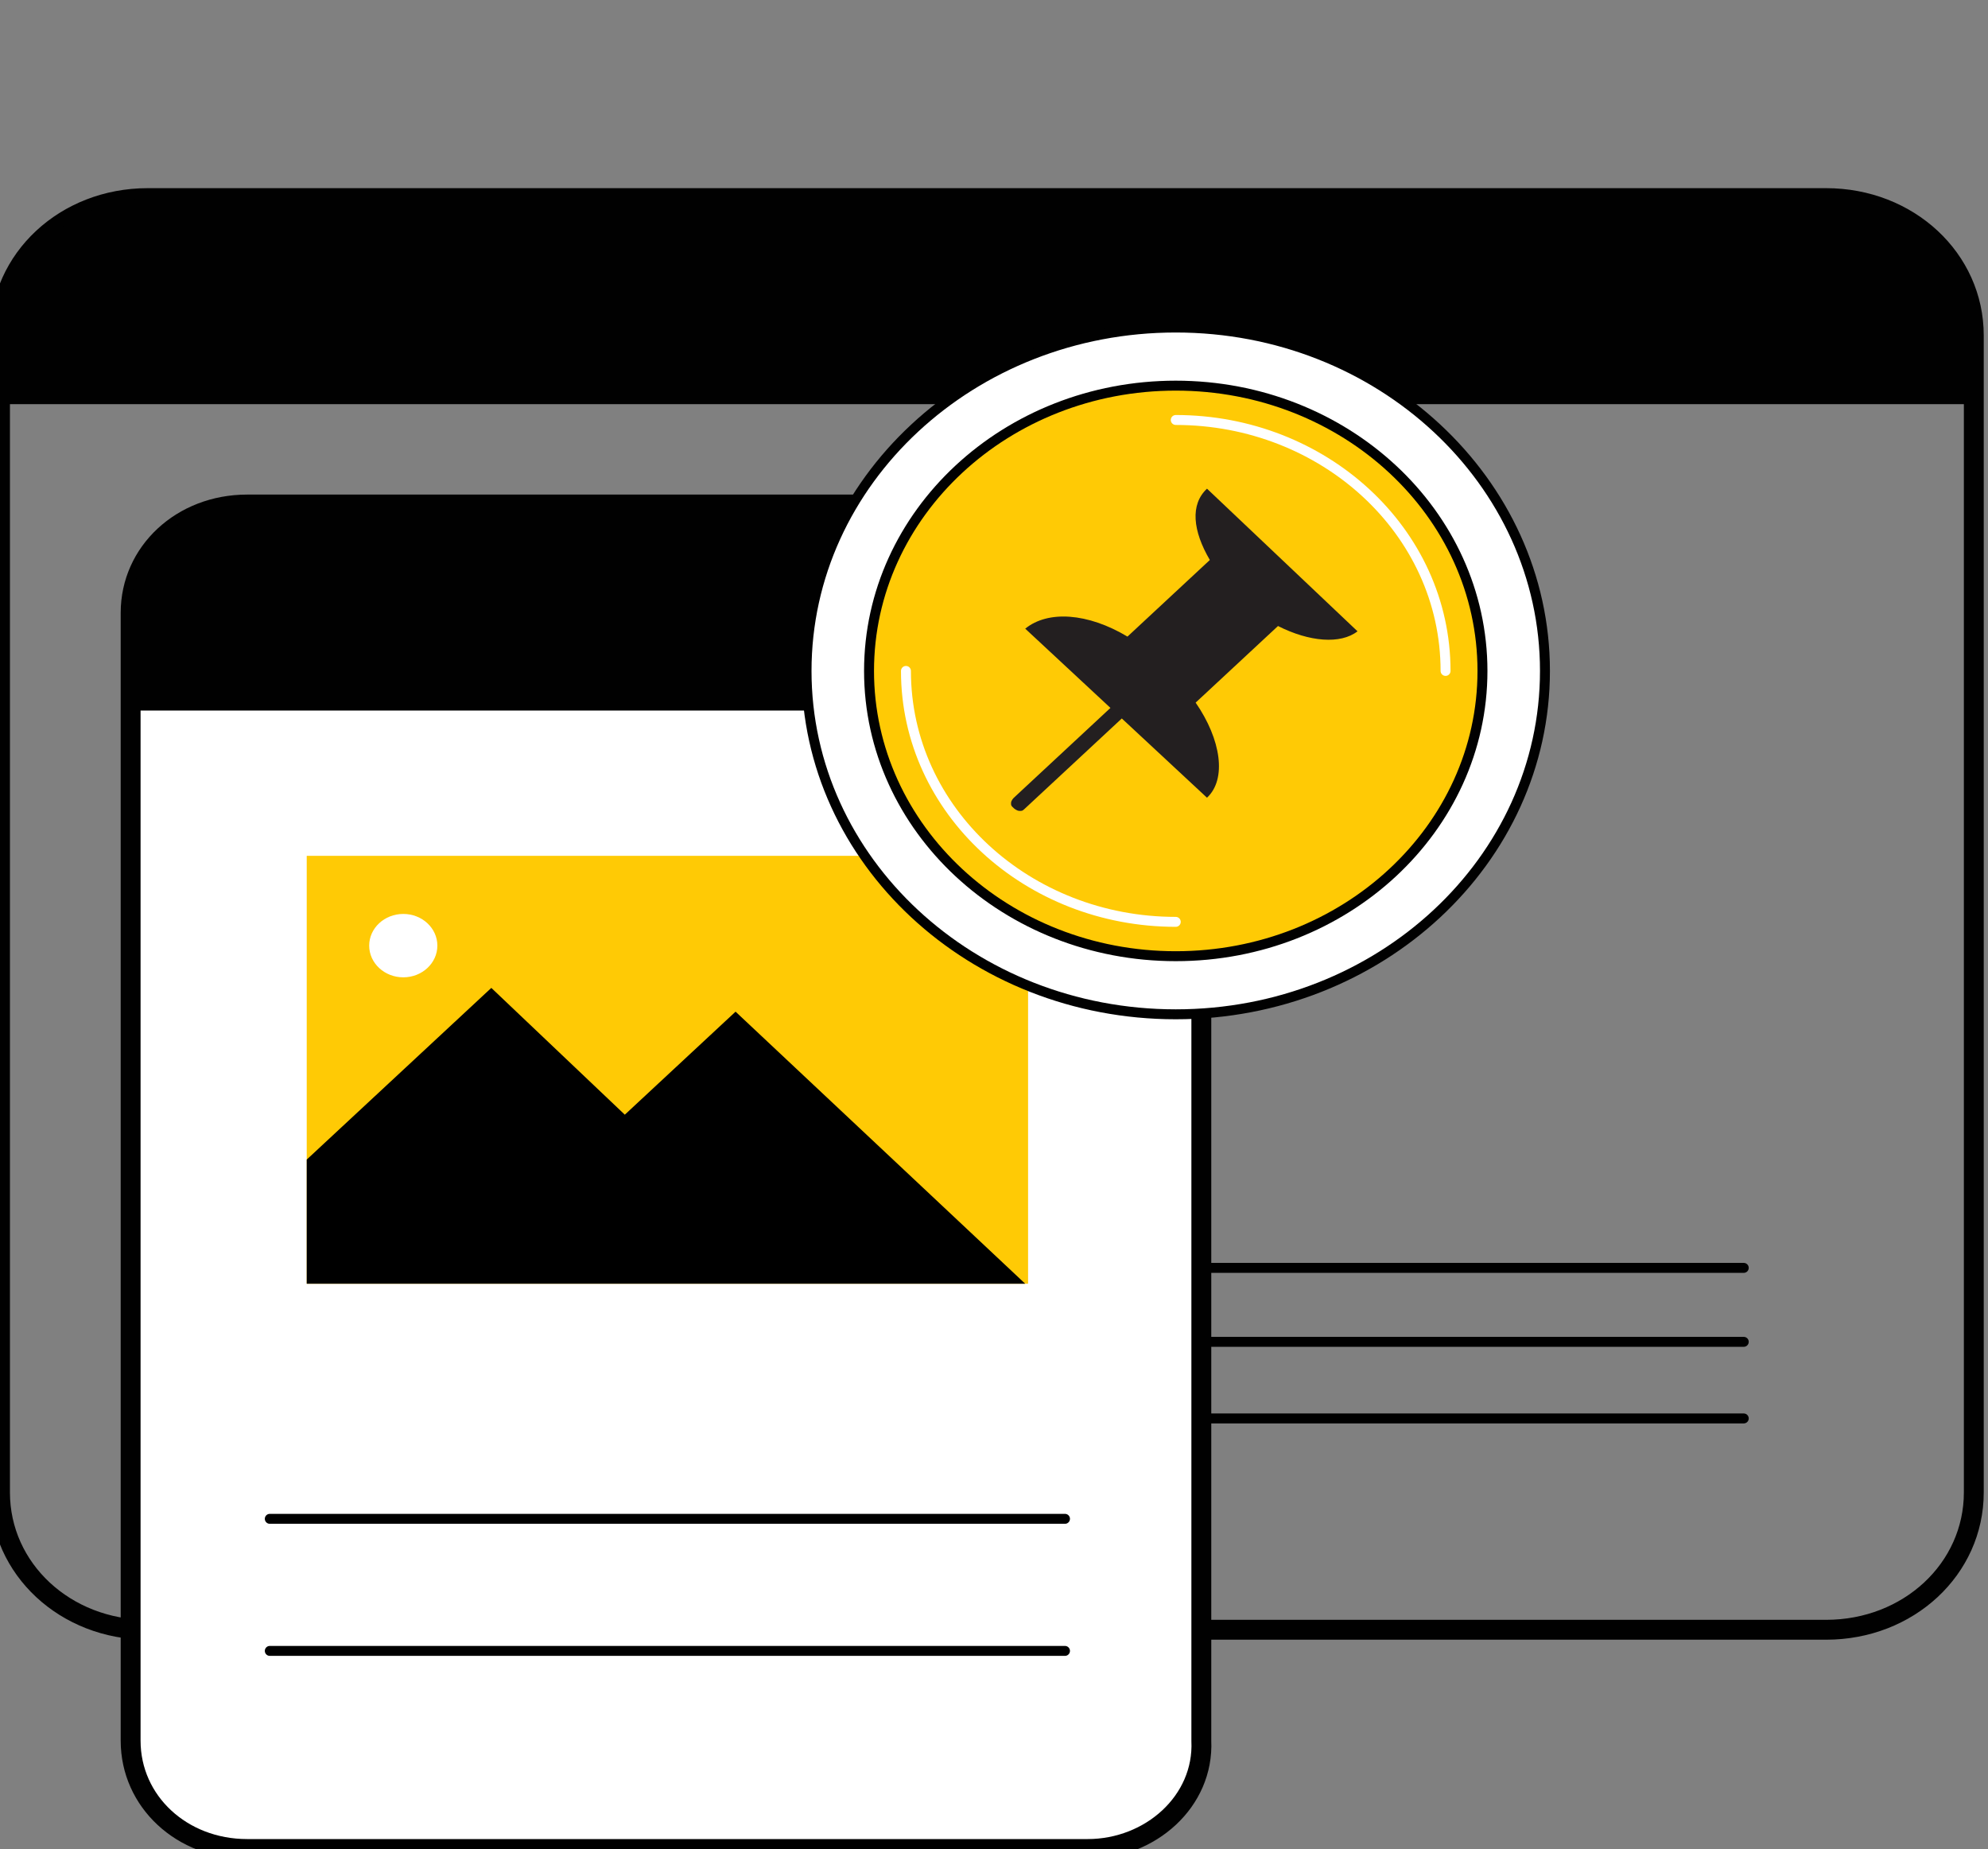<svg width="100" height="93" viewBox="0 0 100 93" fill="none" xmlns="http://www.w3.org/2000/svg">
<rect x="0" y="0" width="100" height="93" fill="#808080" stroke="none"/>
<g clip-path="url(#clip0_2:289)">
<path d="M91.857 81.973H7.429C3.286 81.973 0 78.917 0 75.064V16.873C0 13.02 3.286 9.964 7.429 9.964H91.857C96 9.964 99.286 13.02 99.286 16.873V75.064C99.286 78.917 96 81.973 91.857 81.973Z" stroke="#010101" stroke-miterlimit="10"/>
<path d="M92.143 9.964H7.714C3.571 9.964 0.286 13.02 0.286 16.873V20.327H99.571V16.873C99.571 13.02 96.286 9.964 92.143 9.964Z" fill="#010101"/>
<path d="M47.714 71.344H87.714" stroke="black" stroke-width="0.5" stroke-miterlimit="10" stroke-linecap="round" stroke-linejoin="round"/>
<path d="M47.714 63.771H87.714" stroke="black" stroke-width="0.5" stroke-miterlimit="10" stroke-linecap="round" stroke-linejoin="round"/>
<path d="M47.714 67.491H87.714" stroke="black" stroke-width="0.5" stroke-miterlimit="10" stroke-linecap="round" stroke-linejoin="round"/>
<path d="M54.714 93H12.429C9.143 93 6.571 90.609 6.571 87.553V30.823C6.571 27.767 9.143 25.376 12.429 25.376H54.571C57.857 25.376 60.429 27.767 60.429 30.823V87.553C60.571 90.609 57.857 93 54.714 93Z" fill="white" stroke="#010101" stroke-miterlimit="10"/>
<path d="M6.571 30.823V35.739H60.571V30.823C60.571 27.767 58 25.376 54.714 25.376H12.429C9.143 25.376 6.571 27.767 6.571 30.823Z" fill="#010101"/>
<path d="M51.714 43.046H15.429V64.569H51.714V43.046Z" fill="#FFCA05"/>
<path d="M59.143 51.017C69.4 51.017 77.714 43.285 77.714 33.746C77.714 24.207 69.4 16.474 59.143 16.474C48.886 16.474 40.571 24.207 40.571 33.746C40.571 43.285 48.886 51.017 59.143 51.017Z" fill="white" stroke="#010101" stroke-width="0.5" stroke-miterlimit="10"/>
<path d="M59.143 48.094C67.664 48.094 74.571 41.67 74.571 33.746C74.571 25.821 67.664 19.397 59.143 19.397C50.622 19.397 43.714 25.821 43.714 33.746C43.714 41.67 50.622 48.094 59.143 48.094Z" fill="#FFCA05" stroke="#010101" stroke-width="0.5" stroke-miterlimit="10" stroke-linecap="round" stroke-linejoin="round"/>
<path d="M59.143 46.367C51.714 46.367 45.571 40.787 45.571 33.746" stroke="white" stroke-width="0.5" stroke-miterlimit="10" stroke-linecap="round"/>
<path d="M59.143 21.124C66.571 21.124 72.714 26.704 72.714 33.746" stroke="white" stroke-width="0.5" stroke-miterlimit="10" stroke-linecap="round"/>
<path d="M60.714 24.579C59.857 25.376 60 26.704 60.857 28.166L56.714 32.019C54.714 30.823 52.714 30.69 51.571 31.62L55.857 35.606L51 40.123C51 40.123 50.857 40.256 50.857 40.389C50.857 40.521 50.857 40.521 51 40.654C51 40.654 51.143 40.787 51.286 40.787C51.429 40.787 51.429 40.787 51.571 40.654L56.429 36.137L60.714 40.123C61.714 39.193 61.429 37.2 60.143 35.34L64.286 31.487C65.857 32.284 67.429 32.417 68.286 31.753L60.714 24.579Z" fill="#231F20"/>
<path d="M13.571 83.036H53.571" stroke="black" stroke-width="0.5" stroke-miterlimit="10" stroke-linecap="round" stroke-linejoin="round"/>
<path d="M13.571 76.393H53.571" stroke="black" stroke-width="0.5" stroke-miterlimit="10" stroke-linecap="round" stroke-linejoin="round"/>
<path d="M20.286 49.157C21.233 49.157 22 48.443 22 47.563C22 46.682 21.233 45.969 20.286 45.969C19.339 45.969 18.571 46.682 18.571 47.563C18.571 48.443 19.339 49.157 20.286 49.157Z" fill="white"/>
<path d="M31.429 56.066L24.714 49.689L15.429 58.324V64.569H51.571L37 50.884L31.429 56.066Z" fill="black"/>
</g>
<defs>
<clipPath id="clip0_2:289">
<rect width="100" height="93" fill="white"/>
</clipPath>
</defs>
</svg>
